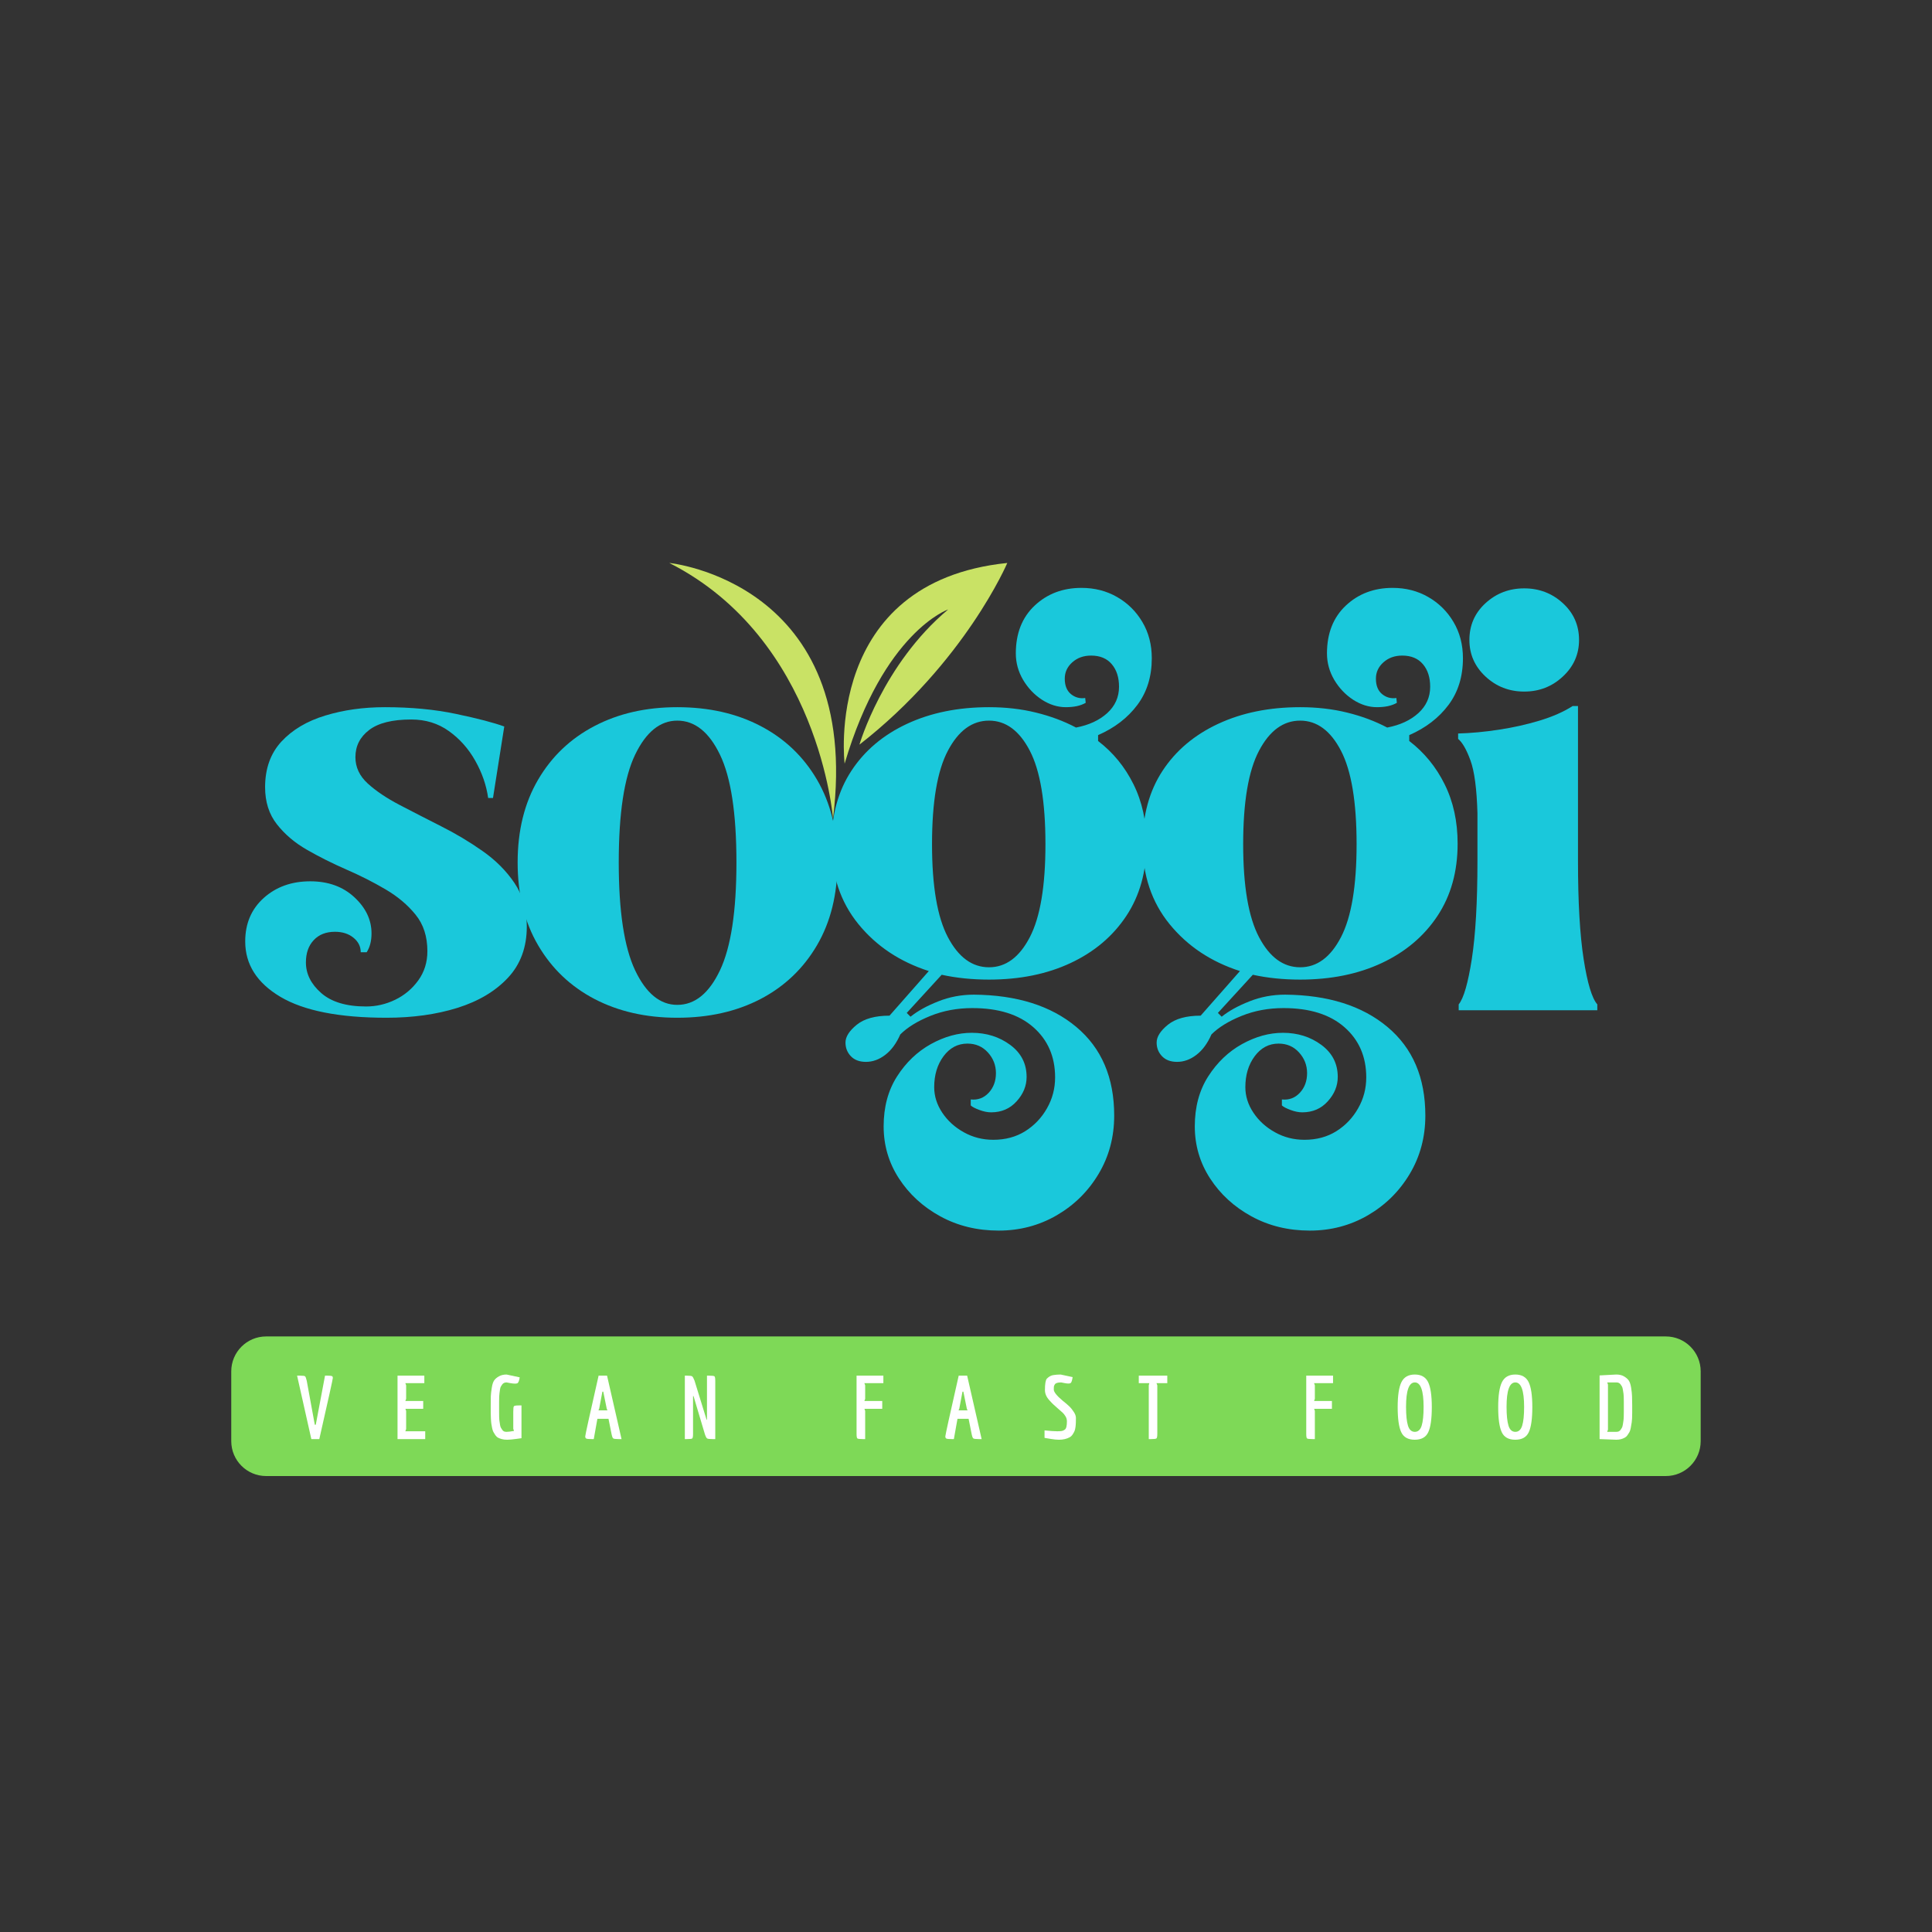 <svg version="1.0" preserveAspectRatio="xMidYMid meet" height="500" viewBox="0 0 375 375" zoomAndPan="magnify" width="500" xmlns:xlink="http://www.w3.org/1999/xlink" xmlns="http://www.w3.org/2000/svg"><rect x="0" y="0" width="375" height="375" fill="#333333" stroke="none"/><defs><g></g><clipPath id="6e5c936e33"><path clip-rule="nonzero" d="M 129.91 109.266 L 162.715 109.266 L 162.715 158.766 L 129.91 158.766 Z M 129.91 109.266"></path></clipPath><clipPath id="20d380c259"><path clip-rule="nonzero" d="M 163 109.266 L 195.609 109.266 L 195.609 149 L 163 149 Z M 163 109.266"></path></clipPath></defs><g fill-opacity="1" fill="#1ac8db"><g transform="translate(46.658, 196.092)"><g><path d="M 28.375 1.453 C 19.195 1.453 12.328 0.098 7.766 -2.609 C 3.211 -5.316 0.938 -8.898 0.938 -13.359 C 0.938 -16.828 2.133 -19.641 4.531 -21.797 C 6.938 -23.953 9.945 -25.031 13.562 -25.031 C 17.039 -25.031 19.891 -24.004 22.109 -21.953 C 24.336 -19.898 25.453 -17.555 25.453 -14.922 C 25.453 -13.453 25.141 -12.234 24.516 -11.266 L 23.359 -11.266 C 23.359 -12.379 22.891 -13.316 21.953 -14.078 C 21.016 -14.848 19.816 -15.234 18.359 -15.234 C 16.617 -15.234 15.242 -14.691 14.234 -13.609 C 13.223 -12.535 12.719 -11.094 12.719 -9.281 C 12.719 -7.062 13.707 -5.082 15.688 -3.344 C 17.676 -1.602 20.582 -0.734 24.406 -0.734 C 26.352 -0.734 28.227 -1.164 30.031 -2.031 C 31.844 -2.906 33.336 -4.156 34.516 -5.781 C 35.703 -7.414 36.297 -9.312 36.297 -11.469 C 36.297 -14.32 35.531 -16.688 34 -18.562 C 32.477 -20.445 30.535 -22.082 28.172 -23.469 C 25.805 -24.863 23.266 -26.148 20.547 -27.328 C 17.836 -28.516 15.301 -29.785 12.938 -31.141 C 10.57 -32.492 8.625 -34.145 7.094 -36.094 C 5.562 -38.039 4.797 -40.441 4.797 -43.297 C 4.797 -46.91 5.852 -49.863 7.969 -52.156 C 10.094 -54.445 12.926 -56.129 16.469 -57.203 C 20.02 -58.285 23.883 -58.828 28.062 -58.828 C 33.133 -58.828 37.738 -58.391 41.875 -57.516 C 46.02 -56.648 49.133 -55.836 51.219 -55.078 L 49.031 -41.203 L 48.094 -41.203 C 47.738 -43.703 46.898 -46.117 45.578 -48.453 C 44.266 -50.785 42.562 -52.695 40.469 -54.188 C 38.383 -55.688 35.953 -56.438 33.172 -56.438 C 29.484 -56.438 26.754 -55.754 24.984 -54.391 C 23.211 -53.035 22.328 -51.281 22.328 -49.125 C 22.328 -47.176 23.125 -45.473 24.719 -44.016 C 26.32 -42.555 28.391 -41.164 30.922 -39.844 C 33.461 -38.52 36.141 -37.145 38.953 -35.719 C 41.773 -34.301 44.453 -32.703 46.984 -30.922 C 49.523 -29.148 51.594 -27.082 53.188 -24.719 C 54.789 -22.352 55.594 -19.535 55.594 -16.266 C 55.594 -12.234 54.375 -8.914 51.938 -6.312 C 49.508 -3.707 46.242 -1.758 42.141 -0.469 C 38.035 0.812 33.445 1.453 28.375 1.453 Z M 28.375 1.453"></path></g></g></g><g fill-opacity="1" fill="#1ac8db"><g transform="translate(99.02, 196.092)"><g><path d="M 32.438 1.453 C 26.383 1.453 21.031 0.238 16.375 -2.188 C 11.719 -4.625 8.066 -8.102 5.422 -12.625 C 2.773 -17.145 1.453 -22.5 1.453 -28.688 C 1.453 -34.875 2.773 -40.227 5.422 -44.75 C 8.066 -49.27 11.719 -52.742 16.375 -55.172 C 21.031 -57.609 26.383 -58.828 32.438 -58.828 C 38.562 -58.828 43.953 -57.609 48.609 -55.172 C 53.266 -52.742 56.914 -49.27 59.562 -44.75 C 62.207 -40.227 63.531 -34.875 63.531 -28.688 C 63.531 -22.5 62.207 -17.145 59.562 -12.625 C 56.914 -8.102 53.266 -4.625 48.609 -2.188 C 43.953 0.238 38.562 1.453 32.438 1.453 Z M 32.438 -1.047 C 35.844 -1.047 38.609 -3.285 40.734 -7.766 C 42.859 -12.254 43.922 -19.227 43.922 -28.688 C 43.922 -38.219 42.859 -45.188 40.734 -49.594 C 38.609 -54.008 35.844 -56.219 32.438 -56.219 C 29.102 -56.219 26.375 -54.008 24.25 -49.594 C 22.133 -45.188 21.078 -38.219 21.078 -28.688 C 21.078 -19.227 22.133 -12.254 24.25 -7.766 C 26.375 -3.285 29.102 -1.047 32.438 -1.047 Z M 32.438 -1.047"></path></g></g></g><g fill-opacity="1" fill="#1ac8db"><g transform="translate(159.936, 196.092)"><g><path d="M 33.906 42.766 C 29.727 42.766 25.953 41.844 22.578 40 C 19.211 38.156 16.535 35.703 14.547 32.641 C 12.566 29.586 11.578 26.219 11.578 22.531 C 11.578 18.781 12.445 15.547 14.188 12.828 C 15.926 10.117 18.113 8.031 20.75 6.562 C 23.395 5.102 26.039 4.375 28.688 4.375 C 31.539 4.375 34.023 5.156 36.141 6.719 C 38.266 8.289 39.328 10.363 39.328 12.938 C 39.328 14.676 38.68 16.254 37.391 17.672 C 36.109 19.098 34.457 19.812 32.438 19.812 C 31.738 19.812 30.973 19.656 30.141 19.344 C 29.305 19.031 28.754 18.738 28.484 18.469 L 28.484 17.312 C 29.867 17.457 31.031 17.023 31.969 16.016 C 32.906 15.004 33.375 13.734 33.375 12.203 C 33.375 10.672 32.852 9.332 31.812 8.188 C 30.77 7.039 29.445 6.469 27.844 6.469 C 25.969 6.469 24.422 7.285 23.203 8.922 C 21.992 10.555 21.391 12.555 21.391 14.922 C 21.391 16.66 21.91 18.312 22.953 19.875 C 23.992 21.438 25.383 22.703 27.125 23.672 C 28.863 24.648 30.773 25.141 32.859 25.141 C 35.223 25.141 37.289 24.582 39.062 23.469 C 40.832 22.352 42.238 20.875 43.281 19.031 C 44.332 17.188 44.859 15.188 44.859 13.031 C 44.859 9 43.445 5.75 40.625 3.281 C 37.812 0.812 33.867 -0.422 28.797 -0.422 C 25.867 -0.422 23.156 0.082 20.656 1.094 C 18.156 2.102 16.207 3.301 14.812 4.688 C 14.051 6.426 13.078 7.75 11.891 8.656 C 10.711 9.562 9.461 10.016 8.141 10.016 C 6.891 10.016 5.914 9.648 5.219 8.922 C 4.52 8.191 4.172 7.305 4.172 6.266 C 4.172 5.148 4.898 4 6.359 2.812 C 7.816 1.633 9.938 1.047 12.719 1.047 L 20.344 -7.609 C 14.707 -9.422 10.148 -12.461 6.672 -16.734 C 3.191 -21.016 1.453 -26.219 1.453 -32.344 C 1.453 -37.832 2.738 -42.539 5.312 -46.469 C 7.883 -50.395 11.484 -53.438 16.109 -55.594 C 20.734 -57.75 26.039 -58.828 32.031 -58.828 C 35.289 -58.828 38.328 -58.477 41.141 -57.781 C 43.961 -57.094 46.555 -56.125 48.922 -54.875 C 51.422 -55.352 53.438 -56.285 54.969 -57.672 C 56.5 -59.066 57.266 -60.773 57.266 -62.797 C 57.266 -64.609 56.797 -66.066 55.859 -67.172 C 54.922 -68.285 53.582 -68.844 51.844 -68.844 C 50.383 -68.844 49.164 -68.406 48.188 -67.531 C 47.219 -66.664 46.734 -65.609 46.734 -64.359 C 46.734 -63.035 47.129 -62.039 47.922 -61.375 C 48.723 -60.719 49.648 -60.461 50.703 -60.609 L 50.797 -59.672 C 50.305 -59.391 49.734 -59.176 49.078 -59.031 C 48.422 -58.895 47.707 -58.828 46.938 -58.828 C 45.344 -58.828 43.797 -59.312 42.297 -60.281 C 40.805 -61.258 39.586 -62.547 38.641 -64.141 C 37.703 -65.742 37.234 -67.453 37.234 -69.266 C 37.234 -73.16 38.453 -76.254 40.891 -78.547 C 43.328 -80.836 46.352 -81.984 49.969 -81.984 C 52.539 -81.984 54.852 -81.391 56.906 -80.203 C 58.957 -79.023 60.586 -77.41 61.797 -75.359 C 63.016 -73.305 63.625 -70.961 63.625 -68.328 C 63.625 -64.773 62.688 -61.75 60.812 -59.25 C 58.938 -56.75 56.398 -54.801 53.203 -53.406 L 53.203 -52.266 C 56.117 -50.035 58.41 -47.234 60.078 -43.859 C 61.754 -40.484 62.594 -36.645 62.594 -32.344 C 62.594 -26.914 61.285 -22.234 58.672 -18.297 C 56.066 -14.367 52.469 -11.328 47.875 -9.172 C 43.289 -7.023 38.008 -5.953 32.031 -5.953 C 28.758 -5.953 25.695 -6.266 22.844 -6.891 L 16.062 0.516 L 16.797 1.25 C 18.18 0.133 19.969 -0.852 22.156 -1.719 C 24.352 -2.594 26.672 -3.031 29.109 -3.031 C 37.453 -2.957 44.07 -0.867 48.969 3.234 C 53.875 7.336 56.328 13.07 56.328 20.438 C 56.328 24.613 55.316 28.391 53.297 31.766 C 51.285 35.141 48.578 37.816 45.172 39.797 C 41.766 41.773 38.008 42.766 33.906 42.766 Z M 32.031 -8.344 C 35.289 -8.344 37.93 -10.289 39.953 -14.188 C 41.973 -18.082 42.984 -24.098 42.984 -32.234 C 42.984 -40.441 41.973 -46.488 39.953 -50.375 C 37.93 -54.27 35.289 -56.219 32.031 -56.219 C 28.758 -56.219 26.098 -54.27 24.047 -50.375 C 21.992 -46.488 20.969 -40.441 20.969 -32.234 C 20.969 -24.098 21.992 -18.082 24.047 -14.188 C 26.098 -10.289 28.758 -8.344 32.031 -8.344 Z M 32.031 -8.344"></path></g></g></g><g fill-opacity="1" fill="#1ac8db"><g transform="translate(220.33, 196.092)"><g><path d="M 33.906 42.766 C 29.727 42.766 25.953 41.844 22.578 40 C 19.211 38.156 16.535 35.703 14.547 32.641 C 12.566 29.586 11.578 26.219 11.578 22.531 C 11.578 18.781 12.445 15.547 14.188 12.828 C 15.926 10.117 18.113 8.031 20.75 6.562 C 23.395 5.102 26.039 4.375 28.688 4.375 C 31.539 4.375 34.023 5.156 36.141 6.719 C 38.266 8.289 39.328 10.363 39.328 12.938 C 39.328 14.676 38.68 16.254 37.391 17.672 C 36.109 19.098 34.457 19.812 32.438 19.812 C 31.738 19.812 30.973 19.656 30.141 19.344 C 29.305 19.031 28.754 18.738 28.484 18.469 L 28.484 17.312 C 29.867 17.457 31.031 17.023 31.969 16.016 C 32.906 15.004 33.375 13.734 33.375 12.203 C 33.375 10.672 32.852 9.332 31.812 8.188 C 30.77 7.039 29.445 6.469 27.844 6.469 C 25.969 6.469 24.422 7.285 23.203 8.922 C 21.992 10.555 21.391 12.555 21.391 14.922 C 21.391 16.66 21.91 18.312 22.953 19.875 C 23.992 21.438 25.383 22.703 27.125 23.672 C 28.863 24.648 30.773 25.141 32.859 25.141 C 35.223 25.141 37.289 24.582 39.062 23.469 C 40.832 22.352 42.238 20.875 43.281 19.031 C 44.332 17.188 44.859 15.188 44.859 13.031 C 44.859 9 43.445 5.75 40.625 3.281 C 37.812 0.812 33.867 -0.422 28.797 -0.422 C 25.867 -0.422 23.156 0.082 20.656 1.094 C 18.156 2.102 16.207 3.301 14.812 4.688 C 14.051 6.426 13.078 7.75 11.891 8.656 C 10.711 9.562 9.461 10.016 8.141 10.016 C 6.891 10.016 5.914 9.648 5.219 8.922 C 4.52 8.191 4.172 7.305 4.172 6.266 C 4.172 5.148 4.898 4 6.359 2.812 C 7.816 1.633 9.938 1.047 12.719 1.047 L 20.344 -7.609 C 14.707 -9.422 10.148 -12.461 6.672 -16.734 C 3.191 -21.016 1.453 -26.219 1.453 -32.344 C 1.453 -37.832 2.738 -42.539 5.312 -46.469 C 7.883 -50.395 11.484 -53.438 16.109 -55.594 C 20.734 -57.75 26.039 -58.828 32.031 -58.828 C 35.289 -58.828 38.328 -58.477 41.141 -57.781 C 43.961 -57.094 46.555 -56.125 48.922 -54.875 C 51.422 -55.352 53.438 -56.285 54.969 -57.672 C 56.5 -59.066 57.266 -60.773 57.266 -62.797 C 57.266 -64.609 56.797 -66.066 55.859 -67.172 C 54.922 -68.285 53.582 -68.844 51.844 -68.844 C 50.383 -68.844 49.164 -68.406 48.188 -67.531 C 47.219 -66.664 46.734 -65.609 46.734 -64.359 C 46.734 -63.035 47.129 -62.039 47.922 -61.375 C 48.723 -60.719 49.648 -60.461 50.703 -60.609 L 50.797 -59.672 C 50.305 -59.391 49.734 -59.176 49.078 -59.031 C 48.422 -58.895 47.707 -58.828 46.938 -58.828 C 45.344 -58.828 43.797 -59.312 42.297 -60.281 C 40.805 -61.258 39.586 -62.547 38.641 -64.141 C 37.703 -65.742 37.234 -67.453 37.234 -69.266 C 37.234 -73.16 38.453 -76.254 40.891 -78.547 C 43.328 -80.836 46.352 -81.984 49.969 -81.984 C 52.539 -81.984 54.852 -81.391 56.906 -80.203 C 58.957 -79.023 60.586 -77.41 61.797 -75.359 C 63.016 -73.305 63.625 -70.961 63.625 -68.328 C 63.625 -64.773 62.688 -61.75 60.812 -59.25 C 58.938 -56.75 56.398 -54.801 53.203 -53.406 L 53.203 -52.266 C 56.117 -50.035 58.41 -47.234 60.078 -43.859 C 61.754 -40.484 62.594 -36.645 62.594 -32.344 C 62.594 -26.914 61.285 -22.234 58.672 -18.297 C 56.066 -14.367 52.469 -11.328 47.875 -9.172 C 43.289 -7.023 38.008 -5.953 32.031 -5.953 C 28.758 -5.953 25.695 -6.266 22.844 -6.891 L 16.062 0.516 L 16.797 1.25 C 18.18 0.133 19.969 -0.852 22.156 -1.719 C 24.352 -2.594 26.672 -3.031 29.109 -3.031 C 37.453 -2.957 44.07 -0.867 48.969 3.234 C 53.875 7.336 56.328 13.07 56.328 20.438 C 56.328 24.613 55.316 28.391 53.297 31.766 C 51.285 35.141 48.578 37.816 45.172 39.797 C 41.766 41.773 38.008 42.766 33.906 42.766 Z M 32.031 -8.344 C 35.289 -8.344 37.93 -10.289 39.953 -14.188 C 41.973 -18.082 42.984 -24.098 42.984 -32.234 C 42.984 -40.441 41.973 -46.488 39.953 -50.375 C 37.93 -54.27 35.289 -56.219 32.031 -56.219 C 28.758 -56.219 26.098 -54.27 24.047 -50.375 C 21.992 -46.488 20.969 -40.441 20.969 -32.234 C 20.969 -24.098 21.992 -18.082 24.047 -14.188 C 26.098 -10.289 28.758 -8.344 32.031 -8.344 Z M 32.031 -8.344"></path></g></g></g><g fill-opacity="1" fill="#1ac8db"><g transform="translate(280.725, 196.092)"><g><path d="M 15.125 -61.859 C 12.207 -61.859 9.703 -62.832 7.609 -64.781 C 5.523 -66.727 4.484 -69.094 4.484 -71.875 C 4.484 -74.719 5.523 -77.098 7.609 -79.016 C 9.703 -80.93 12.207 -81.891 15.125 -81.891 C 18.039 -81.891 20.539 -80.93 22.625 -79.016 C 24.719 -77.098 25.766 -74.719 25.766 -71.875 C 25.766 -69.094 24.719 -66.727 22.625 -64.781 C 20.539 -62.832 18.039 -61.859 15.125 -61.859 Z M 2.406 0 L 2.406 -1.141 C 3.375 -2.328 4.223 -5.266 4.953 -9.953 C 5.68 -14.648 6.047 -21 6.047 -29 L 6.047 -38.281 C 5.91 -43.008 5.457 -46.414 4.688 -48.5 C 3.926 -50.594 3.129 -51.984 2.297 -52.672 L 2.297 -53.719 C 4.797 -53.789 7.422 -54.035 10.172 -54.453 C 12.922 -54.867 15.562 -55.457 18.094 -56.219 C 20.633 -56.988 22.773 -57.93 24.516 -59.047 L 25.562 -59.047 L 25.562 -29 C 25.562 -21 25.926 -14.648 26.656 -9.953 C 27.383 -5.266 28.27 -2.328 29.312 -1.141 L 29.312 0 Z M 2.406 0"></path></g></g></g><path fill-rule="nonzero" fill-opacity="1" d="M 51.66 259.402 L 323.328 259.402 C 327.07 259.402 330.102 262.438 330.102 266.176 L 330.102 279.727 C 330.102 283.465 327.07 286.5 323.328 286.5 L 51.66 286.5 C 47.918 286.5 44.887 283.465 44.887 279.727 L 44.887 266.176 C 44.887 262.438 47.918 259.402 51.66 259.402 Z M 51.66 259.402" fill="#7ed957"></path><g fill-opacity="1" fill="#ffffff"><g transform="translate(57.321, 279.326)"><g><path d="M 6.25 -12.312 C 6.688 -12.312 6.969 -12.285 7.094 -12.234 C 7.219 -12.191 7.281 -12.066 7.281 -11.859 C 7.281 -11.648 6.406 -7.695 4.656 0 L 3.109 0 L 0.344 -12.312 L 0.953 -12.312 C 1.484 -12.312 1.797 -12.27 1.891 -12.188 C 1.992 -12.102 2.102 -11.812 2.219 -11.312 L 3.781 -2.781 L 3.969 -2.781 L 5.766 -12.312 Z M 6.25 -12.312"></path></g></g></g><g fill-opacity="1" fill="#ffffff"><g transform="translate(76.129, 279.326)"><g><path d="M 6.406 -1.516 L 6.406 0 L 1.031 0 L 1.031 -12.312 L 6.234 -12.312 L 6.234 -10.859 L 2.547 -10.859 L 2.703 -10.438 L 2.703 -7.812 L 2.547 -7.391 L 6.016 -7.391 L 6.016 -5.875 L 2.562 -5.875 L 2.703 -5.469 L 2.703 -1.953 L 2.547 -1.516 Z M 6.406 -1.516"></path></g></g></g><g fill-opacity="1" fill="#ffffff"><g transform="translate(94.219, 279.326)"><g><path d="M 2.656 -7.234 L 2.656 -5.266 C 2.656 -4.473 2.672 -3.938 2.703 -3.656 C 2.742 -3.383 2.785 -3.109 2.828 -2.828 C 2.867 -2.555 2.926 -2.352 3 -2.219 C 3.07 -2.082 3.16 -1.941 3.266 -1.797 C 3.367 -1.648 3.488 -1.547 3.625 -1.484 C 3.758 -1.43 3.922 -1.406 4.109 -1.406 C 4.379 -1.406 4.859 -1.461 5.547 -1.578 L 5.406 -2 L 5.406 -5.281 C 5.406 -5.914 5.445 -6.281 5.531 -6.375 C 5.613 -6.477 5.914 -6.531 6.438 -6.531 L 7 -6.531 L 7 -0.172 C 6.801 -0.148 6.5 -0.109 6.094 -0.047 C 5.289 0.066 4.672 0.125 4.234 0.125 C 3.805 0.125 3.453 0.082 3.172 0 C 2.898 -0.07 2.664 -0.16 2.469 -0.266 C 2.27 -0.367 2.094 -0.531 1.938 -0.75 C 1.789 -0.977 1.664 -1.18 1.562 -1.359 C 1.457 -1.547 1.367 -1.812 1.297 -2.156 C 1.234 -2.508 1.18 -2.801 1.141 -3.031 C 1.109 -3.258 1.082 -3.598 1.062 -4.047 C 1.039 -4.492 1.031 -4.844 1.031 -5.094 L 1.031 -6.266 C 1.031 -7.18 1.035 -7.859 1.047 -8.297 C 1.066 -8.742 1.129 -9.297 1.234 -9.953 C 1.336 -10.609 1.488 -11.082 1.688 -11.375 C 1.895 -11.676 2.203 -11.941 2.609 -12.172 C 3.016 -12.41 3.516 -12.531 4.109 -12.531 L 6.656 -11.984 C 6.562 -11.328 6.406 -10.941 6.188 -10.828 C 6.094 -10.785 5.93 -10.766 5.703 -10.766 C 5.484 -10.766 5.164 -10.801 4.75 -10.875 L 4.109 -11 C 3.734 -11 3.453 -10.867 3.266 -10.609 C 3.16 -10.473 3.07 -10.336 3 -10.203 C 2.926 -10.078 2.867 -9.879 2.828 -9.609 C 2.785 -9.336 2.754 -9.113 2.734 -8.938 C 2.68 -8.602 2.656 -8.035 2.656 -7.234 Z M 2.656 -7.234"></path></g></g></g><g fill-opacity="1" fill="#ffffff"><g transform="translate(113.25, 279.326)"><g><path d="M 6.828 0 C 6.242 0 5.891 -0.047 5.766 -0.141 C 5.648 -0.234 5.539 -0.535 5.438 -1.047 L 4.859 -3.938 L 2.703 -3.938 L 2 0 L 1.609 0 C 1.055 0 0.707 -0.031 0.562 -0.094 C 0.414 -0.156 0.344 -0.301 0.344 -0.531 C 0.344 -0.77 1.207 -4.695 2.938 -12.312 L 4.578 -12.312 L 7.391 0 Z M 3.672 -9.203 L 3.047 -5.875 L 2.906 -5.578 L 4.672 -5.578 C 4.66 -5.586 4.629 -5.641 4.578 -5.734 C 4.535 -5.836 4.516 -5.895 4.516 -5.906 L 3.844 -9.203 Z M 3.672 -9.203"></path></g></g></g><g fill-opacity="1" fill="#ffffff"><g transform="translate(132.161, 279.326)"><g><path d="M 5.062 -3.766 L 5.062 -12.312 L 5.438 -12.312 C 6.051 -12.312 6.41 -12.27 6.516 -12.188 C 6.617 -12.102 6.672 -11.801 6.672 -11.281 L 6.672 0 L 6.156 0 C 5.582 0 5.227 -0.039 5.094 -0.125 C 4.957 -0.207 4.812 -0.484 4.656 -0.953 L 2.453 -8.344 L 2.359 -8.344 L 2.359 -1.047 C 2.359 -0.516 2.305 -0.207 2.203 -0.125 C 2.098 -0.039 1.738 0 1.125 0 L 0.766 0 L 0.766 -12.312 L 1.141 -12.312 C 1.703 -12.312 2.047 -12.27 2.172 -12.188 C 2.297 -12.113 2.453 -11.836 2.641 -11.359 L 4.984 -3.766 Z M 5.062 -3.766"></path></g></g></g><g fill-opacity="1" fill="#ffffff"><g transform="translate(150.798, 279.326)"><g></g></g></g><g fill-opacity="1" fill="#ffffff"><g transform="translate(165.227, 279.326)"><g><path d="M 6.016 -7.391 L 6.016 -5.875 L 2.562 -5.875 L 2.703 -5.469 L 2.703 0 L 2.281 0 C 1.664 0 1.301 -0.039 1.188 -0.125 C 1.082 -0.207 1.031 -0.516 1.031 -1.047 L 1.031 -12.312 L 6.234 -12.312 L 6.234 -10.859 L 2.547 -10.859 L 2.703 -10.438 L 2.703 -7.812 L 2.547 -7.391 Z M 6.016 -7.391"></path></g></g></g><g fill-opacity="1" fill="#ffffff"><g transform="translate(183.145, 279.326)"><g><path d="M 6.828 0 C 6.242 0 5.891 -0.047 5.766 -0.141 C 5.648 -0.234 5.539 -0.535 5.438 -1.047 L 4.859 -3.938 L 2.703 -3.938 L 2 0 L 1.609 0 C 1.055 0 0.707 -0.031 0.562 -0.094 C 0.414 -0.156 0.344 -0.301 0.344 -0.531 C 0.344 -0.77 1.207 -4.695 2.938 -12.312 L 4.578 -12.312 L 7.391 0 Z M 3.672 -9.203 L 3.047 -5.875 L 2.906 -5.578 L 4.672 -5.578 C 4.66 -5.586 4.629 -5.641 4.578 -5.734 C 4.535 -5.836 4.516 -5.895 4.516 -5.906 L 3.844 -9.203 Z M 3.672 -9.203"></path></g></g></g><g fill-opacity="1" fill="#ffffff"><g transform="translate(202.056, 279.326)"><g><path d="M 0.688 -1.688 C 1.82 -1.57 2.648 -1.516 3.172 -1.516 C 3.703 -1.516 4.066 -1.555 4.266 -1.641 C 4.461 -1.723 4.613 -1.816 4.719 -1.922 C 4.82 -2.035 4.895 -2.195 4.938 -2.406 C 5 -2.688 5.031 -3.023 5.031 -3.422 C 5.031 -3.816 4.93 -4.16 4.734 -4.453 C 4.547 -4.754 4.367 -4.977 4.203 -5.125 C 4.035 -5.281 3.734 -5.547 3.297 -5.922 C 2.867 -6.297 2.566 -6.566 2.391 -6.734 C 2.211 -6.898 1.961 -7.16 1.641 -7.516 C 1.055 -8.148 0.766 -8.816 0.766 -9.516 C 0.766 -10.723 0.891 -11.461 1.141 -11.734 C 1.535 -12.129 1.953 -12.359 2.391 -12.422 C 2.836 -12.492 3.312 -12.531 3.812 -12.531 L 6.141 -12.031 C 6.047 -11.375 5.914 -10.988 5.75 -10.875 C 5.664 -10.812 5.523 -10.781 5.328 -10.781 C 5.129 -10.781 4.867 -10.812 4.547 -10.875 L 3.906 -11 C 3.227 -11 2.816 -10.863 2.672 -10.594 C 2.578 -10.445 2.52 -10.305 2.5 -10.172 C 2.488 -10.047 2.484 -9.859 2.484 -9.609 C 2.484 -9.141 3.055 -8.422 4.203 -7.453 C 4.754 -7.023 5.18 -6.66 5.484 -6.359 C 5.797 -6.066 6.086 -5.707 6.359 -5.281 C 6.641 -4.863 6.781 -4.469 6.781 -4.094 C 6.781 -3.719 6.773 -3.426 6.766 -3.219 C 6.766 -3.02 6.742 -2.742 6.703 -2.391 C 6.66 -2.047 6.598 -1.773 6.516 -1.578 C 6.441 -1.391 6.32 -1.172 6.156 -0.922 C 6 -0.672 5.805 -0.484 5.578 -0.359 C 4.992 -0.035 4.297 0.125 3.484 0.125 C 3.035 0.125 2.508 0.07 1.906 -0.031 C 1.301 -0.145 0.895 -0.211 0.688 -0.234 Z M 0.688 -1.688"></path></g></g></g><g fill-opacity="1" fill="#ffffff"><g transform="translate(220.694, 279.326)"><g><path d="M 5.875 -10.859 L 3.781 -10.859 L 3.938 -10.438 L 3.938 -1.047 C 3.938 -0.516 3.879 -0.207 3.766 -0.125 C 3.66 -0.039 3.301 0 2.688 0 L 2.281 0 L 2.281 -10.438 L 2.391 -10.859 L 0.344 -10.859 L 0.344 -12.312 L 5.875 -12.312 Z M 5.875 -10.859"></path></g></g></g><g fill-opacity="1" fill="#ffffff"><g transform="translate(238.082, 279.326)"><g></g></g></g><g fill-opacity="1" fill="#ffffff"><g transform="translate(252.51, 279.326)"><g><path d="M 6.016 -7.391 L 6.016 -5.875 L 2.562 -5.875 L 2.703 -5.469 L 2.703 0 L 2.281 0 C 1.664 0 1.301 -0.039 1.188 -0.125 C 1.082 -0.207 1.031 -0.516 1.031 -1.047 L 1.031 -12.312 L 6.234 -12.312 L 6.234 -10.859 L 2.547 -10.859 L 2.703 -10.438 L 2.703 -7.812 L 2.547 -7.391 Z M 6.016 -7.391"></path></g></g></g><g fill-opacity="1" fill="#ffffff"><g transform="translate(270.429, 279.326)"><g><path d="M 4.172 0.125 C 2.879 0.125 2.004 -0.363 1.547 -1.344 C 1.086 -2.332 0.859 -3.953 0.859 -6.203 C 0.859 -8.461 1.102 -10.082 1.594 -11.062 C 2.082 -12.039 2.945 -12.531 4.188 -12.531 C 5.426 -12.531 6.285 -12.039 6.766 -11.062 C 7.242 -10.094 7.484 -8.473 7.484 -6.203 C 7.484 -3.941 7.254 -2.32 6.797 -1.344 C 6.348 -0.363 5.473 0.125 4.172 0.125 Z M 2.484 -6.266 C 2.484 -4.629 2.609 -3.41 2.859 -2.609 C 3.109 -1.805 3.551 -1.406 4.188 -1.406 C 4.82 -1.406 5.266 -1.805 5.516 -2.609 C 5.766 -3.41 5.891 -4.625 5.891 -6.25 C 5.891 -9.414 5.32 -11 4.188 -11 C 3.051 -11 2.484 -9.422 2.484 -6.266 Z M 2.484 -6.266"></path></g></g></g><g fill-opacity="1" fill="#ffffff"><g transform="translate(289.939, 279.326)"><g><path d="M 4.172 0.125 C 2.879 0.125 2.004 -0.363 1.547 -1.344 C 1.086 -2.332 0.859 -3.953 0.859 -6.203 C 0.859 -8.461 1.102 -10.082 1.594 -11.062 C 2.082 -12.039 2.945 -12.531 4.188 -12.531 C 5.426 -12.531 6.285 -12.039 6.766 -11.062 C 7.242 -10.094 7.484 -8.473 7.484 -6.203 C 7.484 -3.941 7.254 -2.32 6.797 -1.344 C 6.348 -0.363 5.473 0.125 4.172 0.125 Z M 2.484 -6.266 C 2.484 -4.629 2.609 -3.41 2.859 -2.609 C 3.109 -1.805 3.551 -1.406 4.188 -1.406 C 4.82 -1.406 5.266 -1.805 5.516 -2.609 C 5.766 -3.41 5.891 -4.625 5.891 -6.25 C 5.891 -9.414 5.32 -11 4.188 -11 C 3.051 -11 2.484 -9.422 2.484 -6.266 Z M 2.484 -6.266"></path></g></g></g><g fill-opacity="1" fill="#ffffff"><g transform="translate(309.449, 279.326)"><g><path d="M 7.156 -9.953 C 7.258 -9.297 7.316 -8.742 7.328 -8.297 C 7.348 -7.859 7.359 -7.281 7.359 -6.562 L 7.359 -5.094 C 7.359 -4.25 7.328 -3.633 7.266 -3.25 C 7.211 -2.875 7.148 -2.508 7.078 -2.156 C 7.016 -1.812 6.93 -1.547 6.828 -1.359 C 6.723 -1.18 6.594 -0.977 6.438 -0.75 C 6.281 -0.531 6.109 -0.375 5.922 -0.281 C 5.441 -0.008 4.895 0.125 4.281 0.125 L 1.031 0 L 1.031 -12.359 L 4.281 -12.531 C 4.875 -12.531 5.367 -12.41 5.766 -12.172 C 6.172 -11.941 6.477 -11.676 6.688 -11.375 C 6.895 -11.082 7.051 -10.609 7.156 -9.953 Z M 4.281 -1.406 C 4.656 -1.406 4.93 -1.535 5.109 -1.797 C 5.211 -1.941 5.301 -2.082 5.375 -2.219 C 5.445 -2.352 5.504 -2.555 5.547 -2.828 C 5.586 -3.109 5.625 -3.344 5.656 -3.531 C 5.688 -3.727 5.707 -4.008 5.719 -4.375 C 5.727 -4.75 5.734 -5.047 5.734 -5.266 L 5.734 -7.234 C 5.734 -8.035 5.711 -8.562 5.672 -8.812 C 5.629 -9.07 5.586 -9.336 5.547 -9.609 C 5.504 -9.879 5.445 -10.078 5.375 -10.203 C 5.301 -10.336 5.211 -10.473 5.109 -10.609 C 4.93 -10.867 4.656 -11 4.281 -11 L 2.516 -11 L 2.656 -10.578 L 2.656 -1.828 L 2.5 -1.406 Z M 4.281 -1.406"></path></g></g></g><g clip-path="url(#6e5c936e33)"><path fill-rule="nonzero" fill-opacity="1" d="M 129.91 109.27 C 159.02 124.035 161.688 158.887 161.688 158.887 C 167.426 112.961 129.91 109.27 129.91 109.27" fill="#c9e265"></path></g><g clip-path="url(#20d380c259)"><path fill-rule="nonzero" fill-opacity="1" d="M 163.941 148.223 C 171.527 122.598 184.039 118.293 184.039 118.293 C 171.328 128.949 166.816 144.535 166.816 144.535 C 187.316 128.543 195.516 109.27 195.516 109.27 C 159.641 112.961 163.941 148.223 163.941 148.223" fill="#c9e265"></path></g></svg>